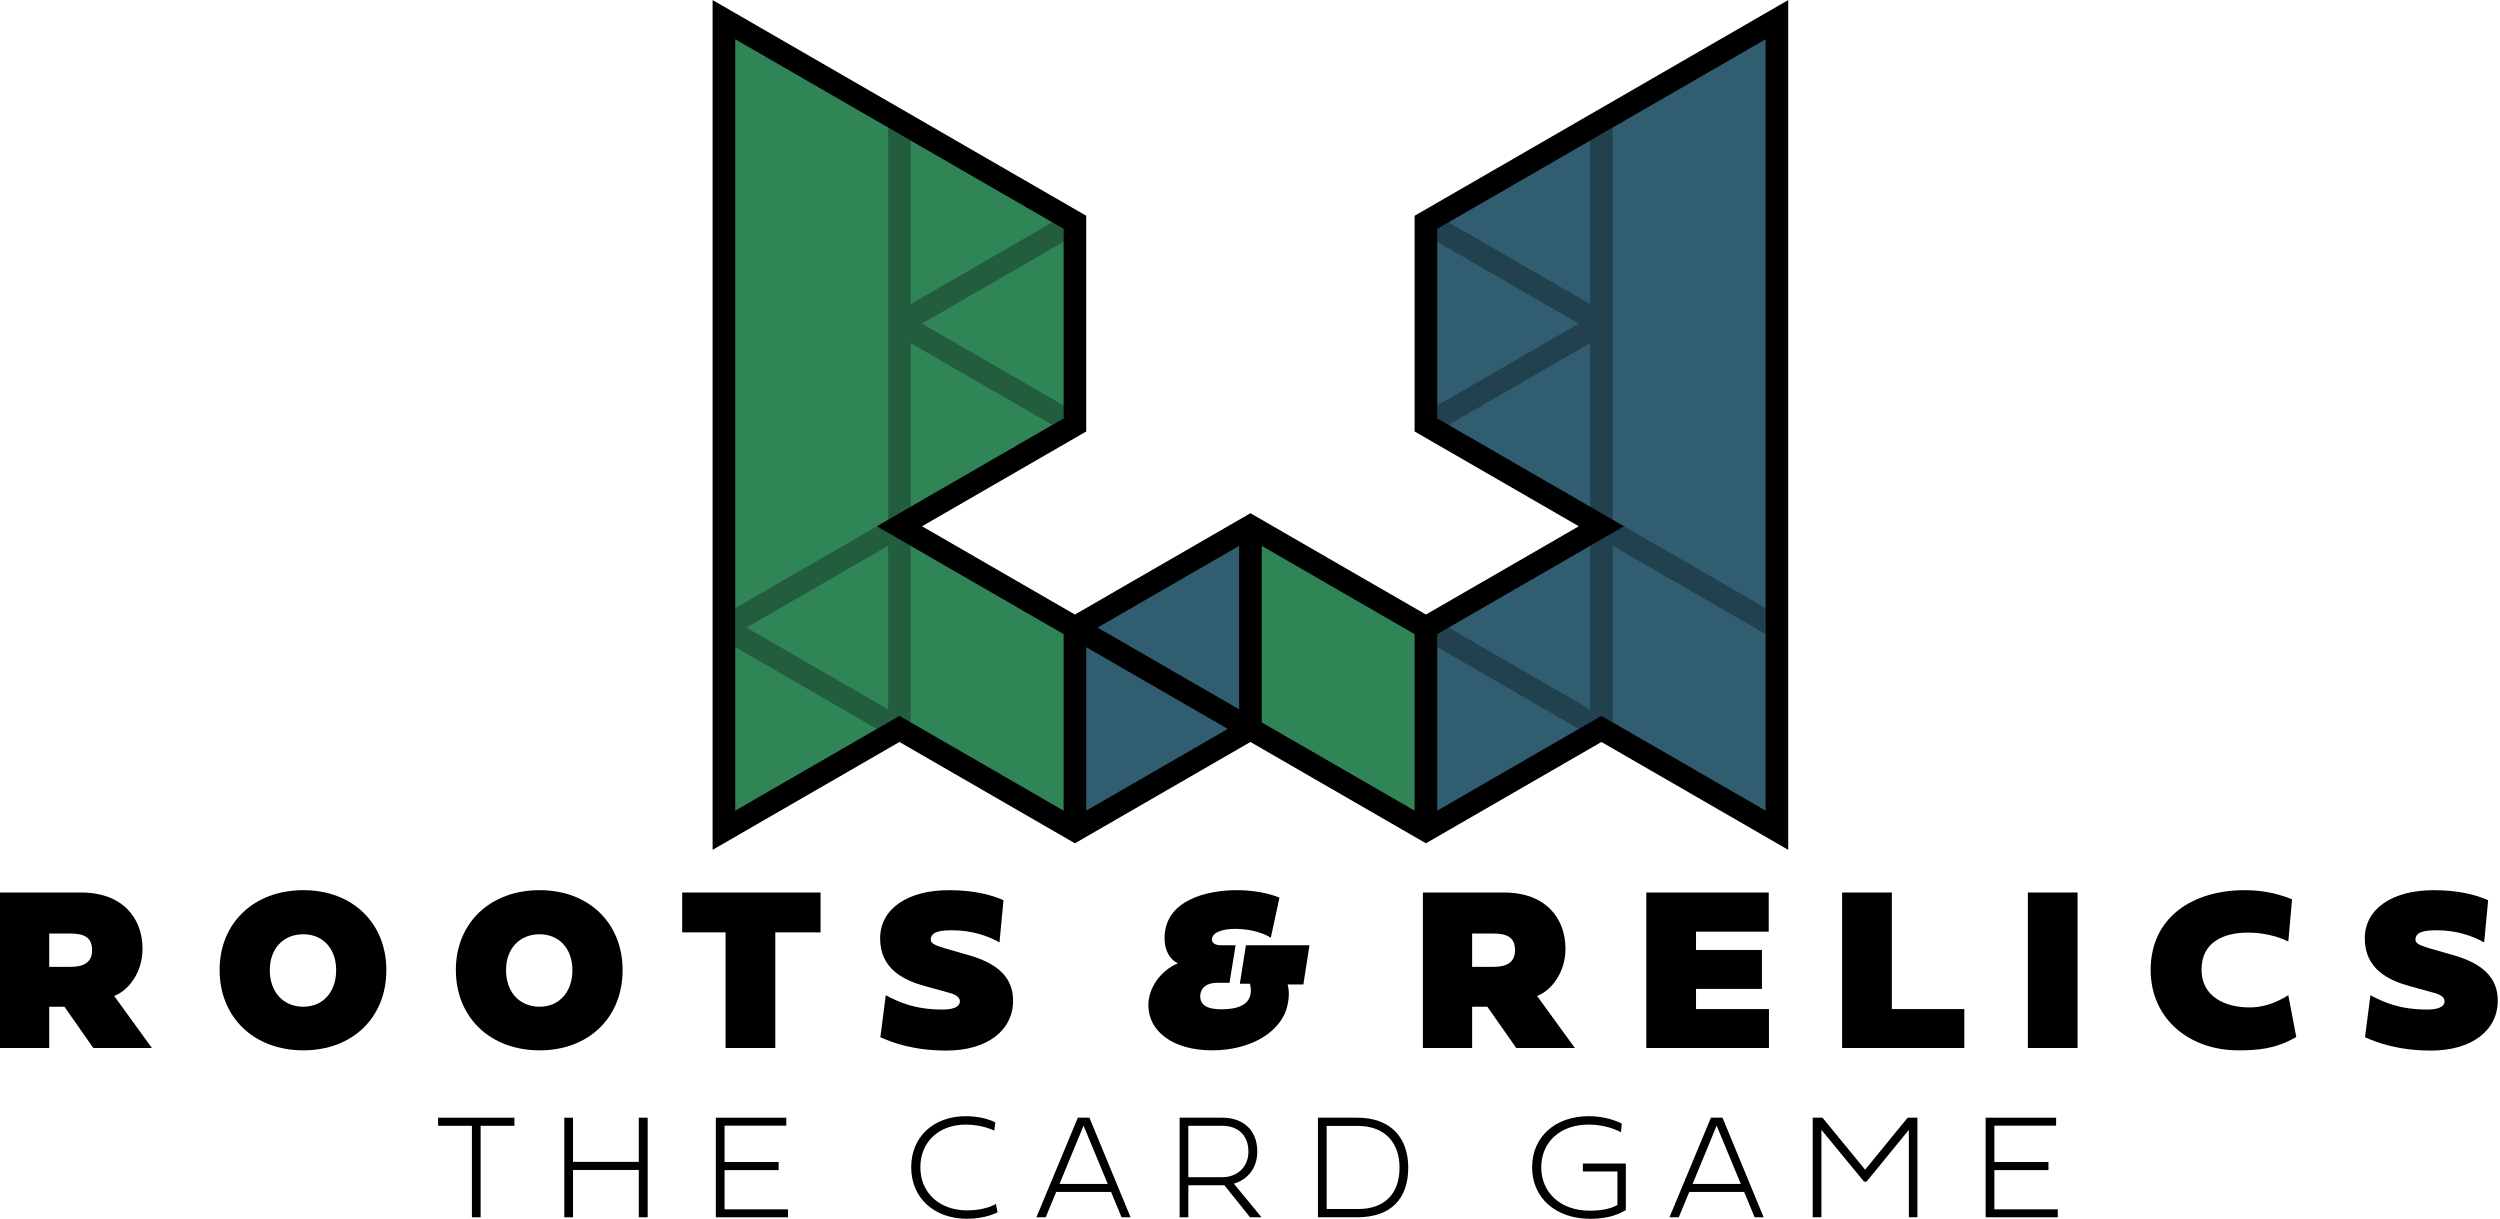 <?xml version="1.0" encoding="UTF-8" standalone="no"?>
<!DOCTYPE svg PUBLIC "-//W3C//DTD SVG 1.1//EN" "http://www.w3.org/Graphics/SVG/1.1/DTD/svg11.dtd">
<svg width="100%" height="100%" viewBox="0 0 1909 931" version="1.1" xmlns="http://www.w3.org/2000/svg" xmlns:xlink="http://www.w3.org/1999/xlink" xml:space="preserve" xmlns:serif="http://www.serif.com/" style="fill-rule:evenodd;clip-rule:evenodd;stroke-linejoin:round;stroke-miterlimit:2;">
    <g transform="matrix(1,0,0,1,-295.276,-774.991)">
        <g transform="matrix(1.562,0,0,1.562,654.325,590.452)">
            <g transform="matrix(1.633,0,0,1.633,-489.703,-656.406)">
                <g transform="matrix(70.207,0,0,70.207,156.504,788.043)">
                    <path d="M0.247,-0.176L0.312,-0.176L0.435,0L0.685,0L0.524,-0.222C0.585,-0.245 0.645,-0.322 0.645,-0.423C0.645,-0.554 0.56,-0.663 0.383,-0.663L0.037,-0.663L0.037,-0L0.247,-0L0.247,-0.176ZM0.339,-0.488C0.398,-0.488 0.43,-0.47 0.43,-0.417C0.43,-0.366 0.395,-0.346 0.339,-0.346L0.247,-0.346L0.247,-0.488L0.339,-0.488Z" style="fill-rule:nonzero;"/>
                </g>
                <g transform="matrix(70.207,0,0,70.207,223.386,788.043)">
                    <path d="M0.021,-0.333C0.021,-0.131 0.167,0.01 0.378,0.01C0.588,0.01 0.732,-0.13 0.732,-0.332C0.732,-0.533 0.588,-0.673 0.378,-0.673C0.167,-0.673 0.021,-0.533 0.021,-0.333ZM0.235,-0.332C0.235,-0.423 0.292,-0.485 0.378,-0.485C0.462,-0.485 0.518,-0.423 0.518,-0.332C0.518,-0.239 0.462,-0.176 0.378,-0.176C0.292,-0.176 0.235,-0.239 0.235,-0.332Z" style="fill-rule:nonzero;"/>
                </g>
                <g transform="matrix(70.207,0,0,70.207,294.108,788.043)">
                    <path d="M0.021,-0.333C0.021,-0.131 0.167,0.01 0.378,0.01C0.588,0.01 0.732,-0.13 0.732,-0.332C0.732,-0.533 0.588,-0.673 0.378,-0.673C0.167,-0.673 0.021,-0.533 0.021,-0.333ZM0.235,-0.332C0.235,-0.423 0.292,-0.485 0.378,-0.485C0.462,-0.485 0.518,-0.423 0.518,-0.332C0.518,-0.239 0.462,-0.176 0.378,-0.176C0.292,-0.176 0.235,-0.239 0.235,-0.332Z" style="fill-rule:nonzero;"/>
                </g>
                <g transform="matrix(70.207,0,0,70.207,362.567,788.043)">
                    <path d="M0.196,-0L0.408,-0L0.408,-0.493L0.601,-0.493L0.601,-0.663L0.011,-0.663L0.011,-0.493L0.196,-0.493L0.196,-0Z" style="fill-rule:nonzero;"/>
                </g>
                <g transform="matrix(70.207,0,0,70.207,421.05,788.043)">
                    <path d="M0.316,-0.673C0.141,-0.673 0.022,-0.595 0.022,-0.467C0.022,-0.336 0.125,-0.288 0.213,-0.264L0.314,-0.236C0.35,-0.227 0.362,-0.214 0.362,-0.199C0.362,-0.174 0.331,-0.164 0.288,-0.164C0.169,-0.164 0.101,-0.196 0.046,-0.225L0.023,-0.046C0.071,-0.024 0.164,0.011 0.304,0.011C0.48,0.011 0.589,-0.076 0.589,-0.202C0.589,-0.305 0.517,-0.361 0.406,-0.394L0.295,-0.426C0.265,-0.436 0.238,-0.443 0.238,-0.462C0.238,-0.496 0.279,-0.502 0.328,-0.502C0.411,-0.502 0.481,-0.479 0.531,-0.45L0.548,-0.63C0.496,-0.654 0.417,-0.673 0.316,-0.673Z" style="fill-rule:nonzero;"/>
                </g>
                <g transform="matrix(70.207,0,0,70.207,499.314,788.043)">
                    <path d="M0.484,-0.274C0.487,-0.265 0.488,-0.252 0.488,-0.246C0.488,-0.198 0.456,-0.165 0.361,-0.165C0.295,-0.165 0.272,-0.188 0.272,-0.221C0.272,-0.245 0.288,-0.278 0.345,-0.278L0.397,-0.278L0.423,-0.438L0.361,-0.438C0.328,-0.438 0.322,-0.454 0.322,-0.462C0.322,-0.494 0.369,-0.508 0.422,-0.508C0.491,-0.508 0.549,-0.487 0.573,-0.47L0.61,-0.641C0.563,-0.661 0.496,-0.673 0.428,-0.673C0.305,-0.673 0.12,-0.633 0.12,-0.468C0.12,-0.421 0.139,-0.379 0.177,-0.361C0.106,-0.332 0.051,-0.259 0.051,-0.182C0.051,-0.074 0.152,0.01 0.323,0.01C0.492,0.01 0.627,-0.073 0.646,-0.192C0.65,-0.212 0.653,-0.238 0.645,-0.271L0.712,-0.271L0.738,-0.438L0.467,-0.438L0.441,-0.274L0.484,-0.274Z" style="fill-rule:nonzero;"/>
                </g>
                <g transform="matrix(70.207,0,0,70.207,582.479,788.043)">
                    <path d="M0.247,-0.176L0.312,-0.176L0.435,0L0.685,0L0.524,-0.222C0.585,-0.245 0.645,-0.322 0.645,-0.423C0.645,-0.554 0.56,-0.663 0.383,-0.663L0.037,-0.663L0.037,-0L0.247,-0L0.247,-0.176ZM0.339,-0.488C0.398,-0.488 0.43,-0.47 0.43,-0.417C0.43,-0.366 0.395,-0.346 0.339,-0.346L0.247,-0.346L0.247,-0.488L0.339,-0.488Z" style="fill-rule:nonzero;"/>
                </g>
                <g transform="matrix(70.207,0,0,70.207,649.362,788.043)">
                    <path d="M0.56,-0.166L0.249,-0.166L0.249,-0.252L0.53,-0.252L0.53,-0.418L0.249,-0.418L0.249,-0.496L0.559,-0.496L0.559,-0.663L0.037,-0.663L0.037,-0L0.56,-0L0.56,-0.166Z" style="fill-rule:nonzero;"/>
                </g>
                <g transform="matrix(70.207,0,0,70.207,707.982,788.043)">
                    <path d="M0.558,-0.166L0.249,-0.166L0.249,-0.663L0.037,-0.663L0.037,-0L0.558,-0L0.558,-0.166Z" style="fill-rule:nonzero;"/>
                </g>
                <g transform="matrix(70.207,0,0,70.207,763.586,788.043)">
                    <rect x="0.037" y="-0.663" width="0.212" height="0.663" style="fill-rule:nonzero;"/>
                </g>
                <g transform="matrix(70.207,0,0,70.207,801.466,788.043)">
                    <path d="M0.021,-0.332C0.022,-0.122 0.188,0.01 0.395,0.01C0.479,0.01 0.554,0.004 0.642,-0.047L0.608,-0.225C0.549,-0.188 0.494,-0.173 0.443,-0.173C0.341,-0.173 0.238,-0.217 0.238,-0.334C0.238,-0.451 0.331,-0.492 0.436,-0.492C0.504,-0.492 0.563,-0.476 0.608,-0.454L0.624,-0.634C0.549,-0.664 0.486,-0.673 0.419,-0.673C0.203,-0.672 0.021,-0.56 0.021,-0.332Z" style="fill-rule:nonzero;"/>
                </g>
                <g transform="matrix(70.207,0,0,70.207,865.503,788.043)">
                    <path d="M0.316,-0.673C0.141,-0.673 0.022,-0.595 0.022,-0.467C0.022,-0.336 0.125,-0.288 0.213,-0.264L0.314,-0.236C0.35,-0.227 0.362,-0.214 0.362,-0.199C0.362,-0.174 0.331,-0.164 0.288,-0.164C0.169,-0.164 0.101,-0.196 0.046,-0.225L0.023,-0.046C0.071,-0.024 0.164,0.011 0.304,0.011C0.48,0.011 0.589,-0.076 0.589,-0.202C0.589,-0.305 0.517,-0.361 0.406,-0.394L0.295,-0.426C0.265,-0.436 0.238,-0.443 0.238,-0.462C0.238,-0.496 0.279,-0.502 0.328,-0.502C0.411,-0.502 0.481,-0.479 0.531,-0.45L0.548,-0.63C0.496,-0.654 0.417,-0.673 0.316,-0.673Z" style="fill-rule:nonzero;"/>
                </g>
            </g>
            <g transform="matrix(1.046,0,0,1.046,-180.791,-111.066)">
                <g transform="matrix(70.207,0,0,70.207,156.504,788.043)">
                    <path d="M0.527,-0.609L0.527,-0.663L0.019,-0.663L0.019,-0.609L0.244,-0.609L0.244,-0L0.302,-0L0.302,-0.609L0.527,-0.609Z" style="fill-rule:nonzero;"/>
                </g>
                <g transform="matrix(70.207,0,0,70.207,209.16,788.043)">
                    <path d="M0.605,-0L0.664,-0L0.664,-0.663L0.605,-0.663L0.605,-0.369L0.167,-0.369L0.167,-0.663L0.109,-0.663L0.109,-0L0.167,-0L0.167,-0.315L0.605,-0.315L0.605,-0Z" style="fill-rule:nonzero;"/>
                </g>
                <g transform="matrix(70.207,0,0,70.207,279.984,788.043)">
                    <path d="M0.589,-0L0.589,-0.053L0.167,-0.053L0.167,-0.314L0.527,-0.314L0.527,-0.368L0.167,-0.368L0.167,-0.61L0.578,-0.61L0.578,-0.663L0.109,-0.663L0.109,-0L0.589,-0Z" style="fill-rule:nonzero;"/>
                </g>
                <g transform="matrix(70.207,0,0,70.207,375.011,788.043)">
                    <path d="M0.631,-0.033L0.62,-0.089C0.62,-0.089 0.554,-0.046 0.429,-0.046C0.244,-0.046 0.117,-0.163 0.117,-0.333C0.117,-0.501 0.239,-0.617 0.419,-0.617C0.494,-0.617 0.563,-0.599 0.609,-0.577L0.616,-0.632C0.569,-0.655 0.502,-0.673 0.42,-0.673C0.204,-0.673 0.056,-0.535 0.056,-0.333C0.056,-0.129 0.208,0.01 0.429,0.01C0.551,0.01 0.631,-0.033 0.631,-0.033Z" style="fill-rule:nonzero;"/>
                </g>
                <g transform="matrix(70.207,0,0,70.207,436.819,788.043)">
                    <path d="M0.362,-0.663L0.285,-0.663L0.009,-0L0.071,-0L0.141,-0.169L0.506,-0.169L0.576,-0L0.636,-0L0.362,-0.663ZM0.323,-0.61L0.484,-0.222L0.163,-0.222L0.323,-0.61Z" style="fill-rule:nonzero;"/>
                </g>
                <g transform="matrix(70.207,0,0,70.207,496.743,788.043)">
                    <path d="M0.395,-0.213C0.398,-0.213 0.402,-0.213 0.407,-0.213L0.578,-0L0.654,-0L0.47,-0.224C0.56,-0.25 0.626,-0.326 0.626,-0.437C0.626,-0.592 0.519,-0.663 0.395,-0.663L0.109,-0.663L0.109,-0L0.167,-0L0.167,-0.213L0.395,-0.213ZM0.167,-0.609L0.395,-0.609C0.487,-0.609 0.567,-0.555 0.567,-0.437C0.567,-0.33 0.487,-0.267 0.395,-0.267L0.167,-0.267L0.167,-0.609Z" style="fill-rule:nonzero;"/>
                </g>
                <g transform="matrix(70.207,0,0,70.207,561.397,788.043)">
                    <path d="M0.109,-0.663L0.109,-0L0.369,-0C0.597,-0 0.71,-0.125 0.71,-0.331C0.71,-0.525 0.598,-0.663 0.371,-0.663L0.109,-0.663ZM0.376,-0.608C0.548,-0.608 0.652,-0.503 0.652,-0.331C0.652,-0.152 0.548,-0.055 0.376,-0.055L0.167,-0.055L0.167,-0.608L0.376,-0.608Z" style="fill-rule:nonzero;"/>
                </g>
                <g transform="matrix(70.207,0,0,70.207,665.199,788.043)">
                    <path d="M0.653,-0.624C0.583,-0.658 0.507,-0.673 0.433,-0.673C0.209,-0.673 0.056,-0.535 0.056,-0.333C0.056,-0.129 0.213,0.01 0.443,0.01C0.519,0.01 0.605,-0.002 0.68,-0.048L0.68,-0.358L0.394,-0.358L0.394,-0.305L0.624,-0.305L0.624,-0.082C0.577,-0.055 0.512,-0.044 0.439,-0.044C0.248,-0.044 0.117,-0.162 0.117,-0.333C0.117,-0.501 0.244,-0.617 0.431,-0.617C0.501,-0.617 0.581,-0.602 0.648,-0.566L0.653,-0.624Z" style="fill-rule:nonzero;"/>
                </g>
                <g transform="matrix(70.207,0,0,70.207,732.699,788.043)">
                    <path d="M0.362,-0.663L0.285,-0.663L0.009,-0L0.071,-0L0.141,-0.169L0.506,-0.169L0.576,-0L0.636,-0L0.362,-0.663ZM0.323,-0.61L0.484,-0.222L0.163,-0.222L0.323,-0.61Z" style="fill-rule:nonzero;"/>
                </g>
                <g transform="matrix(70.207,0,0,70.207,792.622,788.043)">
                    <path d="M0.467,-0.237L0.749,-0.582L0.749,-0L0.806,-0L0.806,-0.663L0.741,-0.663L0.458,-0.317L0.174,-0.663L0.109,-0.663L0.109,-0L0.167,-0L0.167,-0.582L0.451,-0.237L0.467,-0.237Z" style="fill-rule:nonzero;"/>
                </g>
                <g transform="matrix(70.207,0,0,70.207,873.456,788.043)">
                    <path d="M0.589,-0L0.589,-0.053L0.167,-0.053L0.167,-0.314L0.527,-0.314L0.527,-0.368L0.167,-0.368L0.167,-0.61L0.578,-0.61L0.578,-0.663L0.109,-0.663L0.109,-0L0.589,-0Z" style="fill-rule:nonzero;"/>
                </g>
            </g>
            <g transform="matrix(1.32,0,0,1.32,-121.962,-375.193)">
                <g transform="matrix(0.56,1.66533e-16,-1.66533e-16,0.56,-523.851,98.767)">
                    <path d="M1502.04,900.387L1500.36,1044.81L1385.98,978.77C1384.94,978.17 1383.66,978.17 1382.62,978.77L1264.15,1047.17L1264.15,496.941L1504.45,635.677L1504.45,774.413L1397.51,836.155C1396.47,836.755 1395.83,837.864 1395.83,839.064C1395.83,840.264 1396.47,841.373 1397.51,841.974L1498.68,900.387C1499.72,900.988 1501.01,900.988 1502.04,900.387ZM1614.75,978.77L1616.43,834.348L1730.81,900.387C1731.85,900.988 1733.13,900.988 1734.17,900.387L1732.49,1044.81L1618.11,978.77C1617.07,978.17 1615.79,978.17 1614.75,978.77Z" style="fill:rgb(48,133,87);"/>
                </g>
                <g transform="matrix(0.56,1.66533e-16,-1.66533e-16,0.56,-523.851,98.767)">
                    <path d="M1616.43,834.348L1618.11,978.77C1617.07,978.17 1615.79,978.17 1614.75,978.77L1500.36,1044.81L1498.68,900.387C1499.72,900.988 1501.01,900.988 1502.04,900.387L1616.43,834.348ZM1732.49,1044.81L1730.81,900.387C1731.85,900.988 1733.13,900.988 1734.17,900.387L1835.35,841.974C1836.39,841.373 1837.03,840.264 1837.03,839.064C1837.03,837.864 1836.39,836.755 1835.35,836.155L1728.41,774.413L1728.41,635.677L1968.71,496.941L1968.71,1047.17L1850.24,978.77C1849.2,978.17 1847.92,978.17 1846.88,978.77L1732.49,1044.81Z" style="fill:rgb(48,93,112);"/>
                </g>
                <g transform="matrix(0.56,1.66533e-16,-1.66533e-16,0.56,-523.851,98.767)">
                    <path d="M1260.79,1052.99L1260.79,491.123L1507.81,633.738L1507.81,776.353L1399.19,839.064L1500.36,897.478L1616.43,830.469L1732.49,897.478L1833.67,839.064L1725.05,776.353L1725.05,633.738L1972.06,491.123L1972.06,1052.99L1848.56,981.679L1732.49,1048.69L1616.43,981.679L1500.36,1048.69L1384.3,981.679L1260.79,1052.99ZM1376.86,575.324L1275.68,516.91L1275.68,893.18L1376.86,834.766L1376.86,575.324ZM1391.74,583.92L1391.74,692.152L1485.48,638.036L1391.74,583.92ZM1492.92,759.161L1492.92,650.929L1399.19,705.045L1492.92,759.161ZM1391.74,826.171L1485.48,772.055L1391.74,717.939L1391.74,826.171ZM1492.92,910.372L1391.74,851.958L1391.74,968.786L1492.92,1027.2L1492.92,910.372ZM1608.98,851.958L1515.25,906.074L1608.98,960.19L1608.98,851.958ZM1725.05,910.372L1623.87,851.958L1623.87,968.786L1725.05,1027.2L1725.05,910.372ZM1841.11,851.958L1747.38,906.074L1841.11,960.19L1841.11,851.958ZM1747.38,772.055L1841.11,826.171L1841.11,717.939L1747.38,772.055ZM1739.94,650.929L1739.94,759.161L1833.67,705.045L1739.94,650.929ZM1841.11,583.92L1747.38,638.036L1841.11,692.152L1841.11,583.92ZM1856,575.324L1856,834.766L1957.18,893.18L1957.18,516.91L1856,575.324ZM1957.18,910.372L1856,851.958L1856,968.786L1957.18,1027.2L1957.18,910.372ZM1739.94,1027.2L1833.67,973.083L1739.94,918.967L1739.94,1027.2ZM1507.81,1027.2L1601.54,973.083L1507.81,918.967L1507.81,1027.2ZM1275.68,918.967L1275.68,1027.2L1369.41,973.083L1275.68,918.967ZM1376.86,851.958L1283.12,906.074L1376.86,960.19L1376.86,851.958Z" style="fill-opacity:0.3;"/>
                </g>
                <g transform="matrix(0.56,1.66533e-16,-1.66533e-16,0.56,-523.851,98.767)">
                    <path d="M1260.79,1052.99L1260.79,491.123L1507.81,633.738L1507.81,776.353L1399.19,839.064L1500.36,897.478L1616.43,830.469L1732.49,897.478L1833.67,839.064L1725.05,776.353L1725.05,633.738L1972.06,491.123L1972.06,1052.99L1848.56,981.679L1732.49,1048.69L1616.43,981.679L1500.36,1048.69L1384.3,981.679L1260.79,1052.99ZM1608.98,851.958L1515.25,906.074L1608.98,960.19L1608.98,851.958ZM1725.05,910.372L1623.87,851.958L1623.87,968.786L1725.05,1027.2L1725.05,910.372ZM1492.92,910.372L1369.41,839.064L1492.92,767.757L1492.92,642.333L1275.68,516.91L1275.68,1027.2L1384.3,964.488L1492.92,1027.2L1492.92,910.372ZM1739.94,1027.2L1848.56,964.488L1957.18,1027.2L1957.18,910.372L1957.18,893.18L1957.18,516.91L1856,575.324L1841.11,583.92L1739.94,642.333L1739.94,767.757L1863.44,839.064L1739.94,910.372L1739.94,1027.2ZM1507.81,1027.2L1601.54,973.083L1507.81,918.967L1507.81,1027.2Z"/>
                </g>
            </g>
        </g>
    </g>
</svg>
